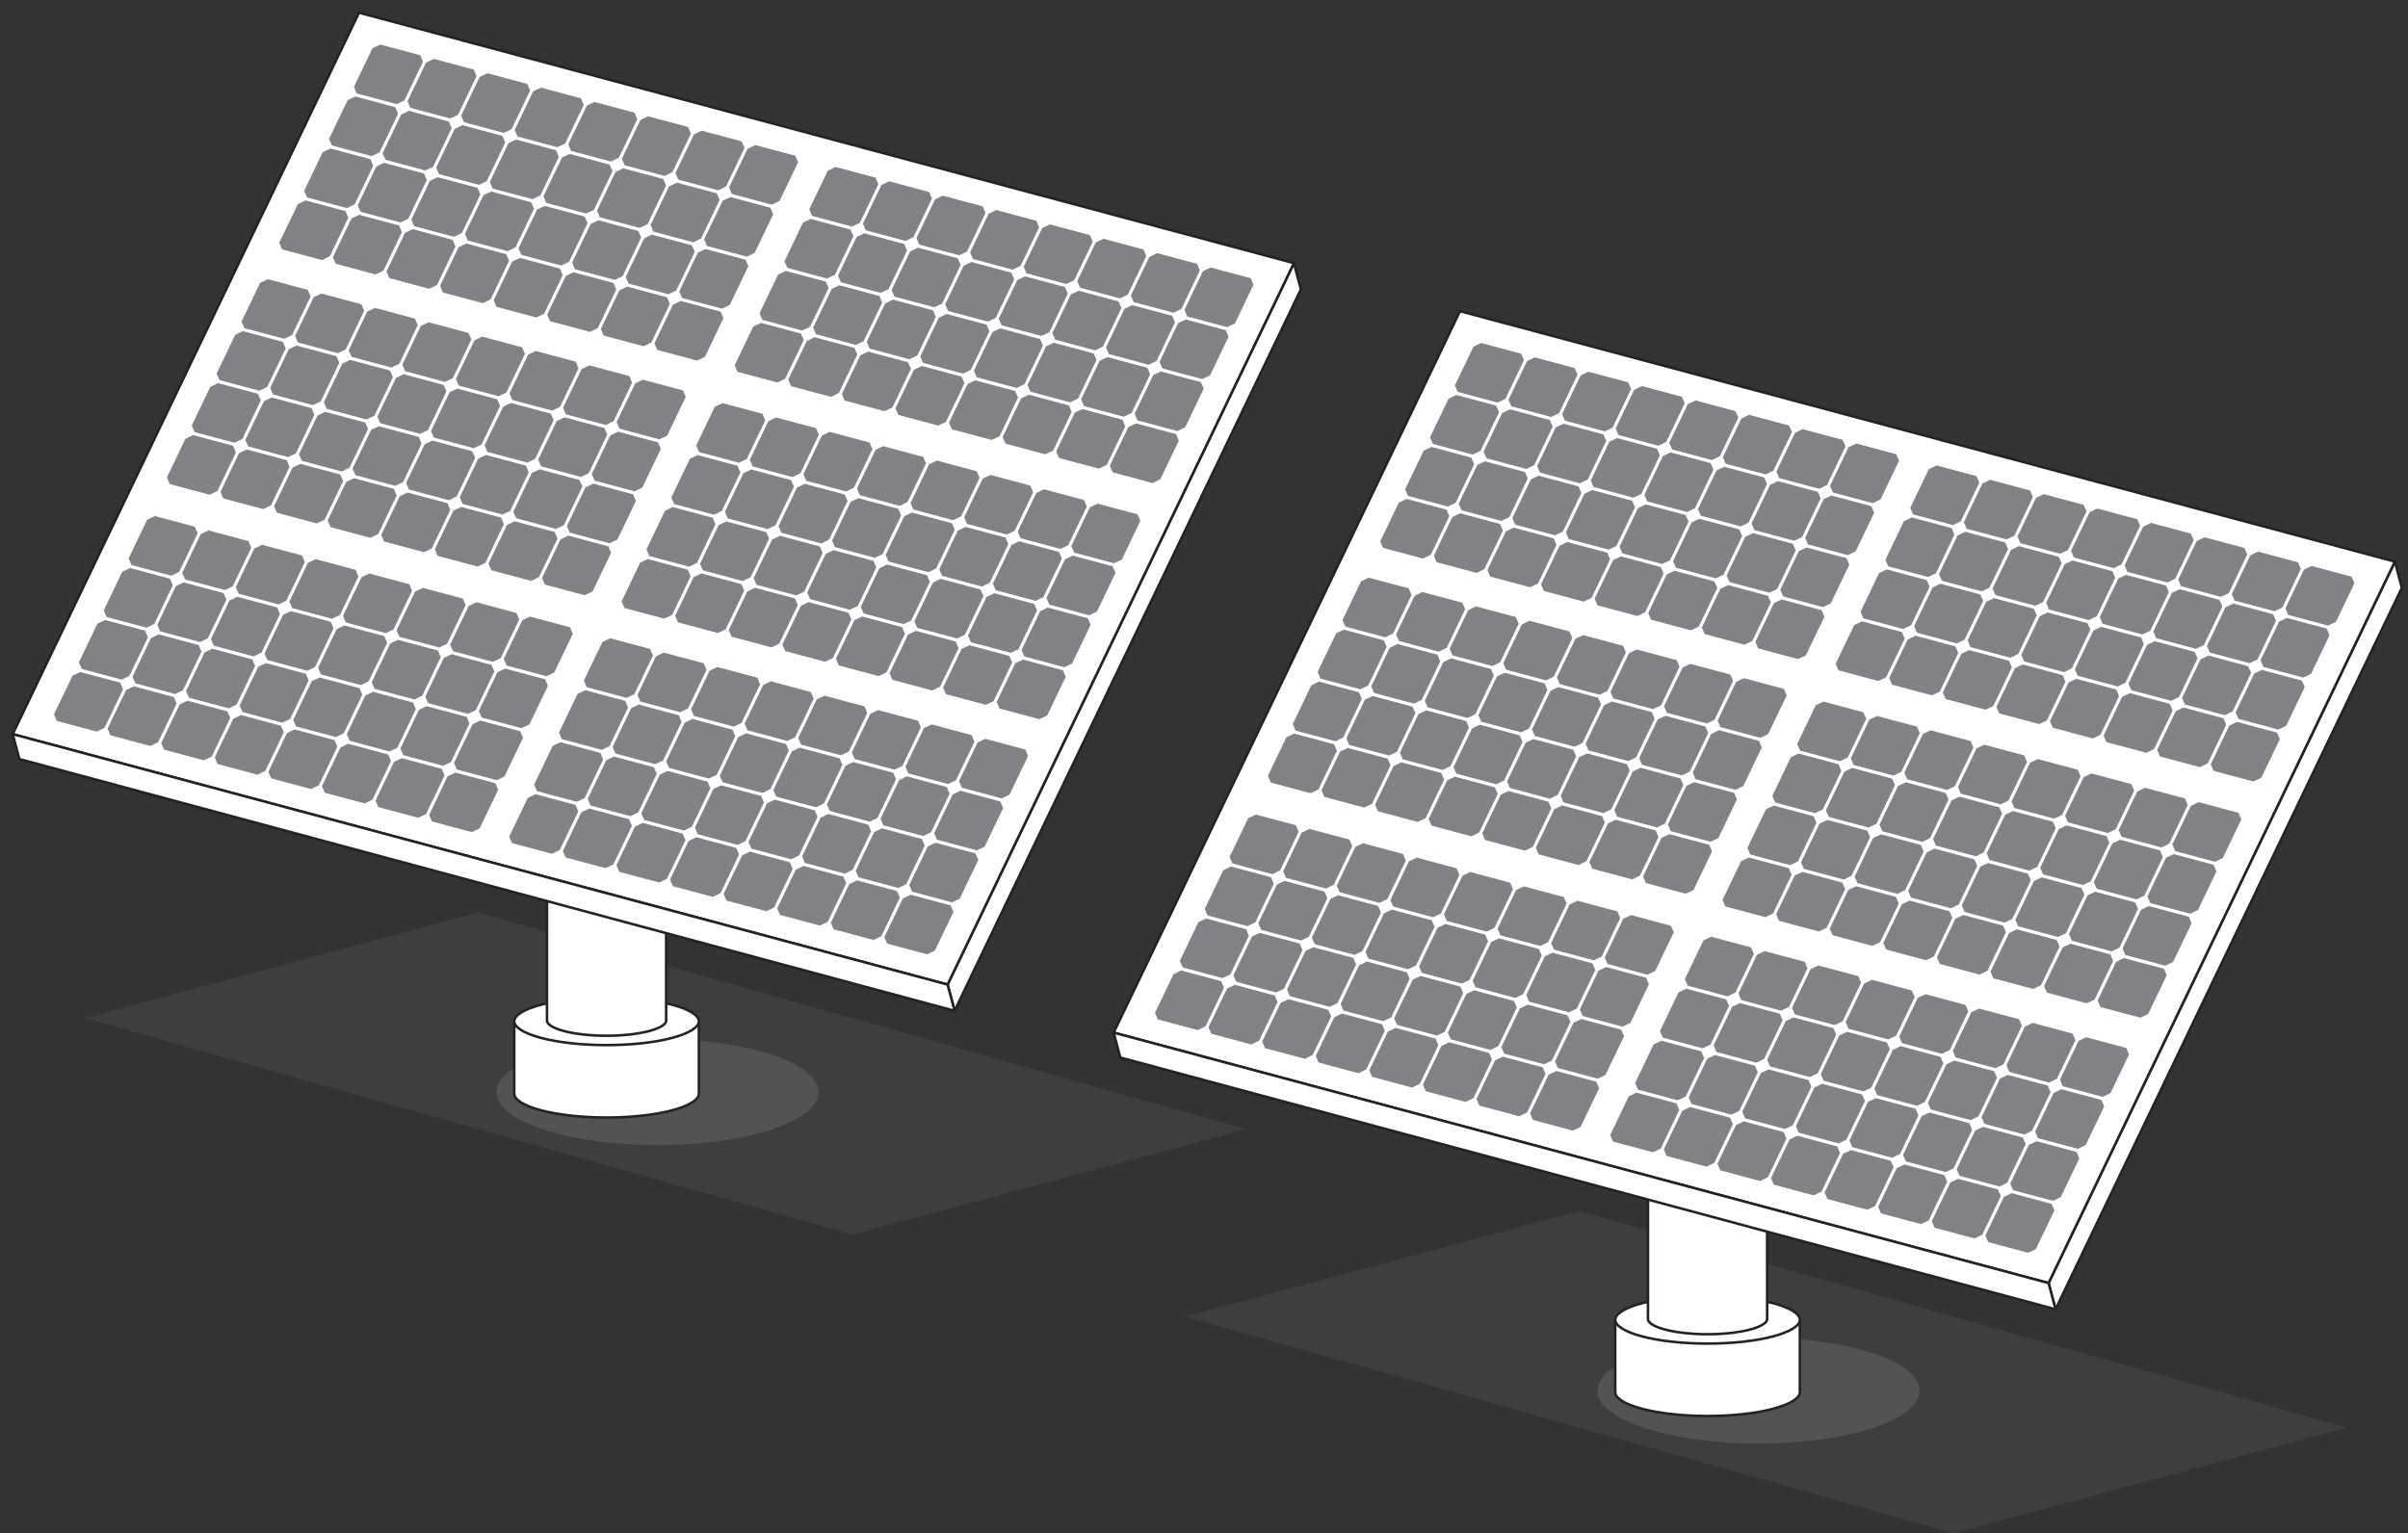 <svg xmlns="http://www.w3.org/2000/svg" width="190" height="121" viewBox="0 0 190 121" fill="none"><rect x="0" y="0" width="190" height="121" fill="#333333" stroke="none"/><g style="mix-blend-mode:multiply" opacity="0.15"><path d="M6.686 80.351L67.257 97.442L98.302 89.123L37.729 72.032L6.686 80.351Z" fill="#808285"></path></g><g style="mix-blend-mode:multiply" opacity="0.3"><path d="M64.599 86.193C64.599 88.505 58.906 90.378 51.885 90.378C44.865 90.378 39.172 88.503 39.172 86.193C39.172 83.883 44.863 82.008 51.885 82.008C58.908 82.008 64.599 83.883 64.599 86.193Z" fill="#808285"></path></g><path d="M40.576 80.707H55.144V86.321C55.144 86.523 55 86.751 54.649 86.983C54.301 87.213 53.772 87.432 53.056 87.624L53.056 87.624C51.625 88.007 49.745 88.2 47.86 88.2C45.976 88.2 44.095 88.007 42.665 87.624C41.949 87.431 41.42 87.212 41.072 86.982C40.721 86.75 40.576 86.523 40.576 86.321V80.707Z" fill="white" stroke="#242222" stroke-width="0.2" stroke-linejoin="round"></path><path d="M55.144 80.607C55.144 80.826 54.977 81.06 54.61 81.292C54.249 81.521 53.719 81.731 53.055 81.909C51.73 82.264 49.892 82.485 47.859 82.485C45.826 82.485 43.989 82.264 42.663 81.909C42 81.731 41.47 81.521 41.108 81.292C40.742 81.06 40.575 80.826 40.575 80.607C40.575 80.387 40.742 80.153 41.108 79.921C41.47 79.692 42 79.482 42.663 79.305C43.989 78.95 45.826 78.729 47.859 78.729C49.892 78.729 51.73 78.95 53.055 79.305C53.719 79.482 54.249 79.692 54.61 79.921C54.977 80.153 55.144 80.387 55.144 80.607Z" fill="white" stroke="#242222" stroke-width="0.2" stroke-linejoin="round"></path><path d="M43.159 80.56V65.783H52.562V80.56C52.562 80.674 52.481 80.812 52.256 80.961C52.034 81.107 51.694 81.249 51.23 81.373C50.304 81.621 49.084 81.746 47.86 81.746C46.637 81.746 45.417 81.621 44.491 81.373C44.027 81.249 43.687 81.107 43.465 80.961C43.24 80.812 43.159 80.674 43.159 80.56Z" fill="white" stroke="#242222" stroke-width="0.2" stroke-linejoin="round"></path><path d="M52.562 65.683C52.562 65.806 52.467 65.95 52.231 66.099C52.001 66.245 51.66 66.381 51.23 66.496C50.372 66.726 49.18 66.869 47.86 66.869C46.541 66.869 45.349 66.726 44.491 66.496C44.061 66.381 43.72 66.245 43.489 66.099C43.254 65.95 43.159 65.806 43.159 65.683C43.159 65.559 43.254 65.416 43.489 65.266C43.72 65.12 44.061 64.985 44.491 64.87C45.349 64.64 46.541 64.496 47.86 64.496C49.18 64.496 50.372 64.64 51.23 64.87C51.66 64.985 52.001 65.12 52.231 65.266C52.467 65.416 52.562 65.559 52.562 65.683Z" fill="white" stroke="#242222" stroke-width="0.2" stroke-linejoin="round"></path><path d="M75.321 79.779L102.646 22.837L102.091 20.766L74.768 77.708L75.321 79.779Z" fill="white" stroke="#242222" stroke-width="0.2" stroke-linejoin="round"></path><path d="M28.325 1L102.091 20.766L74.768 77.708L1 57.942L28.325 1Z" fill="white" stroke="#242222" stroke-width="0.2" stroke-linejoin="round"></path><path d="M33.373 4.874L31.911 7.924L31.297 8.218L28.149 7.376L27.925 6.857L29.388 3.807L30.001 3.513L33.149 4.356L33.373 4.874ZM37.377 5.489L34.229 4.646L33.616 4.941L32.153 7.991L32.378 8.509L35.526 9.352L36.139 9.058L37.602 6.008L37.377 5.489ZM41.606 6.623L38.458 5.78L37.844 6.074L36.382 9.124L36.606 9.643L39.754 10.486L40.367 10.191L41.83 7.141L41.606 6.623ZM45.834 7.756L42.686 6.914L42.073 7.208L40.61 10.258L40.834 10.776L43.983 11.619L44.596 11.325L46.059 8.275L45.834 7.756ZM50.063 8.89L46.914 8.047L46.301 8.341L44.839 11.391L45.063 11.91L48.211 12.753L48.824 12.458L50.287 9.408L50.063 8.89ZM54.291 10.023L51.143 9.181L50.53 9.475L49.067 12.525L49.291 13.043L52.439 13.886L53.053 13.592L54.515 10.542L54.291 10.023ZM58.519 11.157L55.371 10.314L54.758 10.608L53.295 13.659L53.52 14.177L56.668 15.02L57.281 14.726L58.744 11.676L58.519 11.157ZM62.748 12.29L59.6 11.448L58.986 11.742L57.524 14.792L57.748 15.311L60.896 16.153L61.51 15.859L62.972 12.809L62.748 12.29ZM31.186 8.458L28.038 7.615L27.425 7.909L25.962 10.959L26.186 11.478L29.334 12.32L29.948 12.026L31.41 8.976L31.186 8.458ZM35.414 9.591L32.266 8.749L31.653 9.043L30.19 12.093L30.415 12.611L33.563 13.454L34.176 13.16L35.639 10.11L35.414 9.591ZM39.643 10.725L36.495 9.882L35.881 10.176L34.419 13.226L34.643 13.745L37.791 14.588L38.404 14.293L39.867 11.243L39.643 10.725ZM43.871 11.858L40.723 11.016L40.11 11.31L38.647 14.36L38.872 14.879L42.02 15.721L42.633 15.427L44.096 12.377L43.871 11.858ZM48.1 12.992L44.952 12.149L44.338 12.444L42.876 15.493L43.1 16.012L46.248 16.855L46.861 16.561L48.324 13.511L48.1 12.992ZM52.328 14.126L49.18 13.283L48.567 13.577L47.104 16.627L47.328 17.146L50.476 17.988L51.09 17.694L52.552 14.644L52.328 14.126ZM56.556 15.259L53.408 14.416L52.795 14.711L51.332 17.761L51.557 18.279L54.705 19.122L55.318 18.828L56.781 15.778L56.556 15.259ZM60.785 16.393L57.637 15.55L57.023 15.844L55.561 18.894L55.785 19.413L58.933 20.255L59.547 19.961L61.009 16.911L60.785 16.393ZM29.223 12.56L26.075 11.717L25.462 12.011L23.999 15.061L24.223 15.58L27.371 16.423L27.985 16.128L29.447 13.078L29.223 12.56ZM33.451 13.693L30.303 12.851L29.69 13.145L28.227 16.195L28.452 16.713L31.6 17.556L32.213 17.262L33.676 14.212L33.451 13.693ZM37.68 14.827L34.532 13.984L33.919 14.278L32.456 17.328L32.68 17.847L35.828 18.69L36.442 18.395L37.904 15.345L37.68 14.827ZM41.908 15.96L38.76 15.118L38.147 15.412L36.684 18.462L36.909 18.98L40.057 19.823L40.67 19.529L42.133 16.479L41.908 15.96ZM46.137 17.094L42.989 16.251L42.375 16.546L40.913 19.596L41.137 20.114L44.285 20.957L44.898 20.663L46.361 17.613L46.137 17.094ZM50.365 18.228L47.217 17.385L46.604 17.679L45.141 20.729L45.365 21.248L48.514 22.09L49.127 21.796L50.59 18.746L50.365 18.228ZM54.593 19.361L51.446 18.518L50.832 18.813L49.37 21.863L49.594 22.381L52.742 23.224L53.355 22.93L54.818 19.88L54.593 19.361ZM58.822 20.495L55.674 19.652L55.061 19.946L53.598 22.996L53.822 23.515L56.97 24.358L57.584 24.063L59.046 21.013L58.822 20.495ZM27.26 16.662L24.112 15.819L23.499 16.113L22.036 19.163L22.26 19.682L25.409 20.525L26.022 20.23L27.485 17.18L27.26 16.662ZM31.488 17.796L28.34 16.953L27.727 17.247L26.265 20.297L26.489 20.816L29.637 21.658L30.25 21.364L31.713 18.314L31.488 17.796ZM35.717 18.929L32.569 18.086L31.956 18.381L30.493 21.43L30.717 21.949L33.865 22.792L34.479 22.498L35.941 19.448L35.717 18.929ZM39.945 20.063L36.797 19.22L36.184 19.514L34.721 22.564L34.946 23.083L38.094 23.925L38.707 23.631L40.17 20.581L39.945 20.063ZM44.174 21.196L41.026 20.353L40.412 20.648L38.95 23.698L39.174 24.216L42.322 25.059L42.935 24.765L44.398 21.715L44.174 21.196ZM48.402 22.33L45.254 21.487L44.641 21.781L43.178 24.831L43.403 25.35L46.55 26.192L47.164 25.898L48.627 22.848L48.402 22.33ZM52.63 23.463L49.483 22.621L48.869 22.915L47.407 25.965L47.631 26.483L50.779 27.326L51.392 27.032L52.855 23.982L52.63 23.463ZM56.859 24.597L53.711 23.754L53.098 24.048L51.635 27.098L51.859 27.617L55.007 28.46L55.621 28.165L57.083 25.115L56.859 24.597ZM24.282 22.877L21.134 22.034L20.52 22.328L19.058 25.378L19.282 25.897L22.43 26.739L23.043 26.445L24.506 23.395L24.282 22.877ZM28.51 24.01L25.362 23.167L24.749 23.462L23.286 26.512L23.51 27.03L26.658 27.873L27.272 27.579L28.734 24.529L28.51 24.01ZM32.738 25.144L29.59 24.301L28.977 24.595L27.514 27.645L27.739 28.164L30.887 29.006L31.5 28.712L32.963 25.662L32.738 25.144ZM36.967 26.277L33.819 25.434L33.205 25.729L31.743 28.779L31.967 29.297L35.115 30.14L35.728 29.846L37.191 26.796L36.967 26.277ZM41.195 27.411L38.047 26.568L37.434 26.862L35.971 29.912L36.196 30.431L39.344 31.273L39.957 30.979L41.42 27.929L41.195 27.411ZM45.424 28.544L42.276 27.702L41.662 27.996L40.2 31.046L40.424 31.564L43.572 32.407L44.185 32.113L45.648 29.063L45.424 28.544ZM49.652 29.678L46.504 28.835L45.891 29.129L44.428 32.179L44.652 32.698L47.8 33.541L48.414 33.246L49.876 30.197L49.652 29.678ZM53.88 30.811L50.732 29.969L50.119 30.263L48.656 33.313L48.881 33.831L52.029 34.674L52.642 34.38L54.105 31.33L53.88 30.811ZM22.319 26.979L19.171 26.136L18.557 26.43L17.095 29.48L17.319 29.999L20.467 30.841L21.08 30.547L22.543 27.497L22.319 26.979ZM26.547 28.112L23.399 27.27L22.786 27.564L21.323 30.614L21.547 31.132L24.695 31.975L25.309 31.681L26.771 28.631L26.547 28.112ZM30.775 29.246L27.627 28.403L27.014 28.697L25.551 31.747L25.776 32.266L28.924 33.108L29.537 32.814L31 29.764L30.775 29.246ZM35.004 30.379L31.856 29.537L31.242 29.831L29.78 32.881L30.004 33.399L33.152 34.242L33.766 33.948L35.228 30.898L35.004 30.379ZM39.232 31.513L36.084 30.67L35.471 30.964L34.008 34.014L34.233 34.533L37.381 35.376L37.994 35.081L39.457 32.032L39.232 31.513ZM43.461 32.646L40.313 31.804L39.699 32.098L38.237 35.148L38.461 35.666L41.609 36.509L42.222 36.215L43.685 33.165L43.461 32.646ZM47.689 33.78L44.541 32.937L43.928 33.231L42.465 36.282L42.69 36.8L45.837 37.643L46.451 37.349L47.913 34.299L47.689 33.78ZM51.917 34.913L48.77 34.071L48.156 34.365L46.694 37.415L46.918 37.934L50.066 38.776L50.679 38.482L52.142 35.432L51.917 34.913ZM20.356 31.081L17.208 30.238L16.594 30.532L15.132 33.582L15.356 34.101L18.504 34.944L19.117 34.649L20.58 31.599L20.356 31.081ZM24.584 32.214L21.436 31.372L20.823 31.666L19.36 34.716L19.584 35.234L22.733 36.077L23.346 35.783L24.808 32.733L24.584 32.214ZM28.812 33.348L25.664 32.505L25.051 32.799L23.588 35.849L23.813 36.368L26.961 37.211L27.574 36.916L29.037 33.866L28.812 33.348ZM33.041 34.481L29.893 33.639L29.279 33.933L27.817 36.983L28.041 37.502L31.189 38.344L31.803 38.05L33.265 35L33.041 34.481ZM37.269 35.615L34.121 34.772L33.508 35.066L32.045 38.116L32.27 38.635L35.418 39.478L36.031 39.184L37.494 36.134L37.269 35.615ZM41.498 36.748L38.35 35.906L37.736 36.2L36.274 39.25L36.498 39.769L39.646 40.611L40.259 40.317L41.722 37.267L41.498 36.748ZM45.726 37.882L42.578 37.039L41.965 37.334L40.502 40.384L40.727 40.902L43.874 41.745L44.488 41.451L45.95 38.401L45.726 37.882ZM49.955 39.016L46.806 38.173L46.193 38.467L44.73 41.517L44.955 42.036L48.103 42.878L48.716 42.584L50.179 39.534L49.955 39.016ZM18.393 35.183L15.245 34.34L14.631 34.634L13.169 37.684L13.393 38.203L16.541 39.046L17.154 38.751L18.617 35.701L18.393 35.183ZM22.621 36.316L19.473 35.474L18.86 35.768L17.397 38.818L17.622 39.336L20.77 40.179L21.383 39.885L22.846 36.835L22.621 36.316ZM26.849 37.45L23.701 36.607L23.088 36.901L21.625 39.951L21.85 40.47L24.998 41.313L25.611 41.019L27.074 37.968L26.849 37.45ZM31.078 38.584L27.93 37.741L27.317 38.035L25.854 41.085L26.078 41.603L29.226 42.446L29.84 42.152L31.302 39.102L31.078 38.584ZM35.306 39.717L32.158 38.874L31.545 39.169L30.082 42.218L30.307 42.737L33.455 43.58L34.068 43.286L35.531 40.236L35.306 39.717ZM39.535 40.851L36.387 40.008L35.773 40.302L34.311 43.352L34.535 43.871L37.683 44.713L38.297 44.419L39.759 41.369L39.535 40.851ZM43.763 41.984L40.615 41.142L40.002 41.436L38.539 44.486L38.764 45.004L41.912 45.847L42.525 45.553L43.988 42.503L43.763 41.984ZM47.992 43.118L44.844 42.275L44.23 42.569L42.768 45.619L42.992 46.138L46.14 46.98L46.753 46.686L48.216 43.636L47.992 43.118ZM69.081 14.019L65.932 13.177L65.319 13.471L63.856 16.521L64.081 17.039L67.229 17.882L67.842 17.588L69.305 14.538L69.081 14.019ZM73.309 15.153L70.161 14.31L69.547 14.604L68.085 17.654L68.309 18.173L71.457 19.015L72.071 18.721L73.533 15.671L73.309 15.153ZM77.537 16.286L74.389 15.444L73.776 15.738L72.313 18.788L72.538 19.306L75.686 20.149L76.299 19.855L77.762 16.805L77.537 16.286ZM81.766 17.42L78.618 16.577L78.004 16.871L76.542 19.921L76.766 20.44L79.914 21.283L80.527 20.988L81.99 17.938L81.766 17.42ZM85.994 18.553L82.846 17.711L82.233 18.005L80.77 21.055L80.995 21.573L84.142 22.416L84.756 22.122L86.219 19.072L85.994 18.553ZM90.222 19.687L87.075 18.844L86.461 19.139L84.999 22.188L85.223 22.707L88.371 23.55L88.984 23.256L90.447 20.206L90.222 19.687ZM94.451 20.82L91.303 19.978L90.69 20.272L89.227 23.322L89.451 23.841L92.599 24.683L93.213 24.389L94.675 21.339L94.451 20.82ZM98.679 21.954L95.531 21.111L94.918 21.406L93.455 24.456L93.68 24.974L96.828 25.817L97.441 25.523L98.904 22.473L98.679 21.954ZM67.118 18.121L63.969 17.279L63.356 17.573L61.894 20.623L62.118 21.141L65.266 21.984L65.879 21.69L67.342 18.64L67.118 18.121ZM71.346 19.255L68.198 18.412L67.585 18.706L66.122 21.756L66.346 22.275L69.494 23.117L70.108 22.823L71.57 19.773L71.346 19.255ZM75.574 20.388L72.426 19.546L71.813 19.84L70.35 22.89L70.575 23.408L73.723 24.251L74.336 23.957L75.799 20.907L75.574 20.388ZM79.803 21.522L76.655 20.679L76.041 20.973L74.579 24.023L74.803 24.542L77.951 25.385L78.564 25.09L80.027 22.041L79.803 21.522ZM84.031 22.655L80.883 21.813L80.27 22.107L78.807 25.157L79.031 25.675L82.18 26.518L82.793 26.224L84.255 23.174L84.031 22.655ZM88.26 23.789L85.112 22.946L84.498 23.241L83.036 26.291L83.26 26.809L86.408 27.652L87.021 27.358L88.484 24.308L88.26 23.789ZM92.488 24.923L89.34 24.08L88.727 24.374L87.264 27.424L87.488 27.943L90.636 28.785L91.25 28.491L92.712 25.441L92.488 24.923ZM96.716 26.056L93.568 25.213L92.955 25.508L91.492 28.558L91.717 29.076L94.865 29.919L95.478 29.625L96.941 26.575L96.716 26.056ZM65.155 22.223L62.007 21.381L61.393 21.675L59.931 24.725L60.155 25.243L63.303 26.086L63.916 25.792L65.379 22.742L65.155 22.223ZM69.383 23.357L66.235 22.514L65.622 22.808L64.159 25.858L64.383 26.377L67.531 27.22L68.145 26.925L69.607 23.875L69.383 23.357ZM73.611 24.49L70.463 23.648L69.85 23.942L68.387 26.992L68.612 27.511L71.76 28.353L72.373 28.059L73.836 25.009L73.611 24.49ZM77.84 25.624L74.692 24.781L74.078 25.076L72.616 28.125L72.84 28.644L75.988 29.487L76.602 29.193L78.064 26.143L77.84 25.624ZM82.068 26.758L78.92 25.915L78.307 26.209L76.844 29.259L77.069 29.778L80.217 30.62L80.83 30.326L82.293 27.276L82.068 26.758ZM86.297 27.891L83.149 27.048L82.535 27.343L81.073 30.393L81.297 30.911L84.445 31.754L85.058 31.46L86.521 28.41L86.297 27.891ZM90.525 29.025L87.377 28.182L86.764 28.476L85.301 31.526L85.525 32.045L88.673 32.887L89.287 32.593L90.749 29.543L90.525 29.025ZM94.753 30.158L91.605 29.316L90.992 29.61L89.529 32.66L89.754 33.178L92.902 34.021L93.515 33.727L94.978 30.677L94.753 30.158ZM63.192 26.325L60.044 25.483L59.43 25.777L57.968 28.827L58.192 29.346L61.34 30.188L61.953 29.894L63.416 26.844L63.192 26.325ZM67.42 27.459L64.272 26.616L63.659 26.91L62.196 29.96L62.42 30.479L65.568 31.322L66.182 31.027L67.644 27.978L67.42 27.459ZM71.648 28.593L68.5 27.75L67.887 28.044L66.424 31.094L66.649 31.613L69.797 32.455L70.41 32.161L71.873 29.111L71.648 28.593ZM75.877 29.726L72.729 28.883L72.115 29.178L70.653 32.228L70.877 32.746L74.025 33.589L74.639 33.295L76.101 30.245L75.877 29.726ZM80.105 30.86L76.957 30.017L76.344 30.311L74.881 33.361L75.106 33.88L78.254 34.722L78.867 34.428L80.33 31.378L80.105 30.86ZM84.334 31.993L81.186 31.151L80.572 31.445L79.11 34.495L79.334 35.013L82.482 35.856L83.095 35.562L84.558 32.512L84.334 31.993ZM88.562 33.127L85.414 32.284L84.801 32.578L83.338 35.628L83.562 36.147L86.71 36.989L87.324 36.695L88.787 33.645L88.562 33.127ZM92.79 34.26L89.642 33.418L89.029 33.712L87.567 36.762L87.791 37.28L90.939 38.123L91.552 37.829L93.015 34.779L92.79 34.26ZM60.157 32.658L57.008 31.815L56.395 32.11L54.933 35.16L55.157 35.678L58.305 36.521L58.918 36.227L60.381 33.177L60.157 32.658ZM64.385 33.792L61.237 32.949L60.624 33.243L59.161 36.293L59.385 36.812L62.533 37.654L63.147 37.36L64.609 34.31L64.385 33.792ZM68.613 34.925L65.465 34.083L64.852 34.377L63.389 37.427L63.614 37.945L66.762 38.788L67.375 38.494L68.838 35.444L68.613 34.925ZM72.842 36.059L69.694 35.216L69.081 35.51L67.618 38.56L67.842 39.079L70.99 39.922L71.603 39.627L73.066 36.577L72.842 36.059ZM77.07 37.192L73.922 36.35L73.309 36.644L71.846 39.694L72.071 40.212L75.219 41.055L75.832 40.761L77.295 37.711L77.07 37.192ZM81.299 38.326L78.151 37.483L77.537 37.777L76.075 40.827L76.299 41.346L79.447 42.189L80.06 41.894L81.523 38.844L81.299 38.326ZM85.527 39.459L82.379 38.617L81.766 38.911L80.303 41.961L80.527 42.48L83.675 43.322L84.289 43.028L85.751 39.978L85.527 39.459ZM89.755 40.593L86.607 39.75L85.994 40.044L84.531 43.094L84.756 43.613L87.904 44.456L88.517 44.161L89.98 41.112L89.755 40.593ZM58.194 36.76L55.046 35.917L54.432 36.212L52.97 39.262L53.194 39.78L56.342 40.623L56.955 40.329L58.418 37.279L58.194 36.76ZM62.422 37.894L59.274 37.051L58.661 37.345L57.198 40.395L57.422 40.914L60.57 41.757L61.184 41.462L62.646 38.412L62.422 37.894ZM66.65 39.027L63.502 38.185L62.889 38.479L61.426 41.529L61.651 42.047L64.799 42.89L65.412 42.596L66.875 39.546L66.65 39.027ZM70.879 40.161L67.731 39.318L67.118 39.612L65.655 42.662L65.879 43.181L69.027 44.024L69.641 43.729L71.103 40.679L70.879 40.161ZM75.107 41.294L71.959 40.452L71.346 40.746L69.883 43.796L70.108 44.315L73.256 45.157L73.869 44.863L75.332 41.813L75.107 41.294ZM79.336 42.428L76.188 41.585L75.574 41.88L74.112 44.929L74.336 45.448L77.484 46.291L78.097 45.996L79.56 42.947L79.336 42.428ZM83.564 43.562L80.416 42.719L79.803 43.013L78.34 46.063L78.564 46.582L81.713 47.424L82.326 47.13L83.788 44.08L83.564 43.562ZM87.793 44.695L84.644 43.852L84.031 44.147L82.569 47.197L82.793 47.715L85.941 48.558L86.554 48.264L88.017 45.214L87.793 44.695ZM56.231 40.862L53.083 40.02L52.469 40.314L51.007 43.364L51.231 43.882L54.379 44.725L54.992 44.431L56.455 41.381L56.231 40.862ZM60.459 41.996L57.311 41.153L56.698 41.447L55.235 44.497L55.459 45.016L58.608 45.859L59.221 45.564L60.684 42.514L60.459 41.996ZM64.688 43.129L61.539 42.287L60.926 42.581L59.464 45.631L59.688 46.149L62.836 46.992L63.449 46.698L64.912 43.648L64.688 43.129ZM68.916 44.263L65.768 43.42L65.155 43.714L63.692 46.764L63.916 47.283L67.064 48.126L67.678 47.831L69.14 44.782L68.916 44.263ZM73.144 45.397L69.996 44.554L69.383 44.848L67.92 47.898L68.145 48.416L71.293 49.259L71.906 48.965L73.369 45.915L73.144 45.397ZM77.373 46.53L74.225 45.687L73.611 45.982L72.149 49.032L72.373 49.55L75.521 50.393L76.135 50.099L77.597 47.049L77.373 46.53ZM81.601 47.664L78.453 46.821L77.84 47.115L76.377 50.165L76.602 50.684L79.75 51.526L80.363 51.232L81.826 48.182L81.601 47.664ZM85.83 48.797L82.681 47.955L82.068 48.249L80.606 51.299L80.83 51.817L83.978 52.66L84.591 52.366L86.054 49.316L85.83 48.797ZM54.268 44.964L51.12 44.122L50.506 44.416L49.044 47.466L49.268 47.984L52.416 48.827L53.029 48.533L54.492 45.483L54.268 44.964ZM58.496 46.098L55.348 45.255L54.735 45.549L53.272 48.599L53.496 49.118L56.645 49.961L57.258 49.666L58.721 46.617L58.496 46.098ZM62.724 47.231L59.577 46.389L58.963 46.683L57.501 49.733L57.725 50.252L60.873 51.094L61.486 50.8L62.949 47.75L62.724 47.231ZM66.953 48.365L63.805 47.522L63.192 47.816L61.729 50.867L61.953 51.385L65.101 52.228L65.715 51.934L67.177 48.884L66.953 48.365ZM71.181 49.499L68.033 48.656L67.42 48.95L65.957 52L66.182 52.519L69.33 53.361L69.943 53.067L71.406 50.017L71.181 49.499ZM75.41 50.632L72.262 49.789L71.648 50.084L70.186 53.134L70.41 53.652L73.558 54.495L74.171 54.201L75.634 51.151L75.41 50.632ZM79.638 51.766L76.49 50.923L75.877 51.217L74.414 54.267L74.639 54.786L77.787 55.628L78.4 55.334L79.863 52.284L79.638 51.766ZM83.867 52.899L80.719 52.057L80.105 52.351L78.643 55.401L78.867 55.919L82.015 56.762L82.628 56.468L84.091 53.418L83.867 52.899ZM15.373 41.572L12.225 40.729L11.611 41.023L10.149 44.074L10.373 44.592L13.521 45.435L14.134 45.141L15.597 42.091L15.373 41.572ZM19.601 42.706L16.453 41.863L15.84 42.157L14.377 45.207L14.601 45.726L17.75 46.568L18.363 46.274L19.825 43.224L19.601 42.706ZM23.829 43.839L20.681 42.996L20.068 43.291L18.605 46.341L18.83 46.859L21.978 47.702L22.591 47.408L24.054 44.358L23.829 43.839ZM28.058 44.973L24.91 44.13L24.297 44.424L22.834 47.474L23.058 47.993L26.206 48.835L26.82 48.541L28.282 45.491L28.058 44.973ZM32.286 46.106L29.138 45.264L28.525 45.558L27.062 48.608L27.287 49.126L30.435 49.969L31.048 49.675L32.511 46.625L32.286 46.106ZM36.515 47.24L33.367 46.397L32.753 46.691L31.291 49.741L31.515 50.26L34.663 51.102L35.276 50.808L36.739 47.758L36.515 47.24ZM40.743 48.373L37.595 47.531L36.982 47.825L35.519 50.875L35.743 51.393L38.892 52.236L39.505 51.942L40.968 48.892L40.743 48.373ZM44.971 49.507L41.824 48.664L41.21 48.958L39.748 52.008L39.972 52.527L43.12 53.37L43.733 53.075L45.196 50.026L44.971 49.507ZM13.41 45.674L10.262 44.831L9.648 45.126L8.186 48.175L8.41 48.694L11.558 49.537L12.171 49.243L13.634 46.193L13.41 45.674ZM17.638 46.808L14.49 45.965L13.877 46.259L12.414 49.309L12.639 49.828L15.787 50.67L16.4 50.376L17.863 47.326L17.638 46.808ZM21.866 47.941L18.718 47.099L18.105 47.393L16.642 50.443L16.867 50.961L20.015 51.804L20.628 51.51L22.091 48.46L21.866 47.941ZM26.095 49.075L22.947 48.232L22.334 48.526L20.871 51.576L21.095 52.095L24.243 52.938L24.857 52.643L26.319 49.593L26.095 49.075ZM30.323 50.208L27.175 49.366L26.562 49.66L25.099 52.71L25.324 53.228L28.472 54.071L29.085 53.777L30.548 50.727L30.323 50.208ZM34.552 51.342L31.404 50.499L30.79 50.793L29.328 53.843L29.552 54.362L32.7 55.205L33.313 54.91L34.776 51.861L34.552 51.342ZM38.78 52.475L35.632 51.633L35.019 51.927L33.556 54.977L33.781 55.495L36.929 56.338L37.542 56.044L39.005 52.994L38.78 52.475ZM43.009 53.609L39.861 52.766L39.247 53.06L37.785 56.111L38.009 56.629L41.157 57.472L41.77 57.178L43.233 54.128L43.009 53.609ZM11.447 49.776L8.299 48.934L7.685 49.228L6.223 52.278L6.447 52.796L9.595 53.639L10.209 53.345L11.671 50.295L11.447 49.776ZM15.675 50.91L12.527 50.067L11.914 50.361L10.451 53.411L10.675 53.93L13.824 54.773L14.437 54.478L15.899 51.428L15.675 50.91ZM19.904 52.043L16.756 51.201L16.142 51.495L14.68 54.545L14.904 55.063L18.052 55.906L18.665 55.612L20.128 52.562L19.904 52.043ZM24.132 53.177L20.984 52.334L20.371 52.628L18.908 55.678L19.132 56.197L22.28 57.04L22.894 56.745L24.356 53.695L24.132 53.177ZM28.36 54.31L25.212 53.468L24.599 53.762L23.136 56.812L23.361 57.331L26.509 58.173L27.122 57.879L28.585 54.829L28.36 54.31ZM32.589 55.444L29.441 54.601L28.827 54.895L27.365 57.945L27.589 58.464L30.737 59.307L31.351 59.013L32.813 55.962L32.589 55.444ZM36.817 56.578L33.669 55.735L33.056 56.029L31.593 59.079L31.818 59.598L34.966 60.44L35.579 60.146L37.042 57.096L36.817 56.578ZM41.046 57.711L37.898 56.868L37.284 57.163L35.822 60.213L36.046 60.731L39.194 61.574L39.807 61.28L41.27 58.23L41.046 57.711ZM9.484 53.878L6.336 53.036L5.722 53.33L4.26 56.38L4.484 56.898L7.632 57.741L8.246 57.447L9.708 54.397L9.484 53.878ZM13.712 55.012L10.564 54.169L9.951 54.463L8.488 57.513L8.713 58.032L11.861 58.875L12.474 58.58L13.937 55.53L13.712 55.012ZM17.941 56.145L14.793 55.303L14.179 55.597L12.717 58.647L12.941 59.165L16.089 60.008L16.702 59.714L18.165 56.664L17.941 56.145ZM22.169 57.279L19.021 56.436L18.408 56.73L16.945 59.78L17.169 60.299L20.317 61.142L20.931 60.847L22.393 57.797L22.169 57.279ZM26.397 58.413L23.249 57.57L22.636 57.864L21.173 60.914L21.398 61.433L24.546 62.275L25.159 61.981L26.622 58.931L26.397 58.413ZM30.626 59.546L27.478 58.703L26.864 58.998L25.402 62.047L25.626 62.566L28.774 63.409L29.388 63.115L30.85 60.065L30.626 59.546ZM34.854 60.68L31.706 59.837L31.093 60.131L29.63 63.181L29.855 63.7L33.003 64.542L33.616 64.248L35.079 61.198L34.854 60.68ZM39.083 61.813L35.935 60.971L35.321 61.265L33.859 64.315L34.083 64.833L37.231 65.676L37.844 65.382L39.307 62.332L39.083 61.813ZM51.294 51.216L48.146 50.373L47.533 50.667L46.07 53.717L46.295 54.236L49.443 55.078L50.056 54.784L51.519 51.734L51.294 51.216ZM55.523 52.349L52.375 51.506L51.761 51.801L50.299 54.851L50.523 55.369L53.671 56.212L54.284 55.918L55.747 52.868L55.523 52.349ZM59.751 53.483L56.603 52.64L55.99 52.934L54.527 55.984L54.751 56.503L57.899 57.345L58.513 57.051L59.975 54.001L59.751 53.483ZM63.979 54.616L60.831 53.773L60.218 54.068L58.755 57.118L58.98 57.636L62.128 58.479L62.741 58.185L64.204 55.135L63.979 54.616ZM68.208 55.75L65.06 54.907L64.447 55.201L62.984 58.251L63.208 58.77L66.356 59.612L66.97 59.318L68.432 56.268L68.208 55.75ZM72.436 56.883L69.288 56.041L68.675 56.335L67.212 59.385L67.437 59.903L70.585 60.746L71.198 60.452L72.661 57.402L72.436 56.883ZM76.665 58.017L73.517 57.174L72.903 57.468L71.441 60.518L71.665 61.037L74.813 61.88L75.426 61.586L76.889 58.535L76.665 58.017ZM80.893 59.151L77.745 58.308L77.132 58.602L75.669 61.652L75.894 62.17L79.041 63.013L79.655 62.719L81.118 59.669L80.893 59.151ZM49.331 55.318L46.183 54.475L45.57 54.769L44.107 57.819L44.332 58.338L47.48 59.18L48.093 58.886L49.556 55.836L49.331 55.318ZM53.56 56.451L50.412 55.608L49.798 55.903L48.336 58.953L48.56 59.471L51.708 60.314L52.321 60.02L53.784 56.97L53.56 56.451ZM57.788 57.585L54.64 56.742L54.027 57.036L52.564 60.086L52.788 60.605L55.937 61.447L56.55 61.153L58.013 58.103L57.788 57.585ZM62.017 58.718L58.868 57.876L58.255 58.17L56.792 61.22L57.017 61.738L60.165 62.581L60.778 62.287L62.241 59.237L62.017 58.718ZM66.245 59.852L63.097 59.009L62.483 59.303L61.021 62.353L61.245 62.872L64.393 63.715L65.007 63.42L66.469 60.37L66.245 59.852ZM70.473 60.986L67.325 60.143L66.712 60.437L65.249 63.487L65.474 64.005L68.622 64.848L69.235 64.554L70.698 61.504L70.473 60.986ZM74.702 62.119L71.554 61.276L70.94 61.571L69.478 64.621L69.702 65.139L72.85 65.982L73.463 65.688L74.926 62.638L74.702 62.119ZM78.93 63.253L75.782 62.41L75.169 62.704L73.706 65.754L73.93 66.273L77.079 67.115L77.692 66.821L79.154 63.771L78.93 63.253ZM47.368 59.42L44.22 58.577L43.607 58.871L42.144 61.921L42.369 62.44L45.517 63.282L46.13 62.988L47.593 59.938L47.368 59.42ZM51.597 60.553L48.449 59.711L47.835 60.005L46.373 63.055L46.597 63.573L49.745 64.416L50.358 64.122L51.821 61.072L51.597 60.553ZM55.825 61.687L52.677 60.844L52.064 61.138L50.601 64.188L50.825 64.707L53.974 65.55L54.587 65.255L56.05 62.205L55.825 61.687ZM60.053 62.82L56.906 61.978L56.292 62.272L54.83 65.322L55.054 65.841L58.202 66.683L58.815 66.389L60.278 63.339L60.053 62.82ZM64.282 63.954L61.134 63.111L60.521 63.406L59.058 66.456L59.282 66.974L62.43 67.817L63.044 67.522L64.506 64.473L64.282 63.954ZM68.51 65.088L65.362 64.245L64.749 64.539L63.286 67.589L63.511 68.108L66.659 68.95L67.272 68.656L68.735 65.606L68.51 65.088ZM72.739 66.221L69.591 65.378L68.977 65.673L67.515 68.723L67.739 69.241L70.887 70.084L71.501 69.79L72.963 66.74L72.739 66.221ZM76.967 67.355L73.819 66.512L73.206 66.806L71.743 69.856L71.968 70.375L75.116 71.217L75.729 70.923L77.192 67.873L76.967 67.355ZM45.405 63.522L42.257 62.679L41.644 62.973L40.181 66.023L40.406 66.542L43.554 67.385L44.167 67.09L45.63 64.04L45.405 63.522ZM49.634 64.655L46.486 63.813L45.872 64.107L44.41 67.157L44.634 67.675L47.782 68.518L48.395 68.224L49.858 65.174L49.634 64.655ZM53.862 65.789L50.714 64.946L50.101 65.24L48.638 68.29L48.862 68.809L52.011 69.652L52.624 69.358L54.087 66.308L53.862 65.789ZM58.091 66.922L54.943 66.08L54.329 66.374L52.867 69.424L53.091 69.943L56.239 70.785L56.852 70.491L58.315 67.441L58.091 66.922ZM62.319 68.056L59.171 67.213L58.558 67.508L57.095 70.558L57.319 71.076L60.467 71.919L61.081 71.625L62.543 68.575L62.319 68.056ZM66.547 69.19L63.399 68.347L62.786 68.641L61.323 71.691L61.548 72.21L64.696 73.052L65.309 72.758L66.772 69.708L66.547 69.19ZM70.776 70.323L67.628 69.481L67.014 69.775L65.552 72.825L65.776 73.343L68.924 74.186L69.537 73.892L71 70.842L70.776 70.323ZM75.004 71.457L71.856 70.614L71.243 70.908L69.78 73.958L70.005 74.477L73.153 75.32L73.766 75.025L75.229 71.975L75.004 71.457Z" fill="#808285"></path><path d="M1.527 59.908L75.321 79.779L74.768 77.708L1 57.942L1.527 59.908Z" fill="white" stroke="#242222" stroke-width="0.2" stroke-linejoin="round"></path><g style="mix-blend-mode:multiply" opacity="0.15"><path d="M93.557 103.909L154.129 121L185.174 112.681L124.6 95.59L93.557 103.909Z" fill="#808285"></path></g><g style="mix-blend-mode:multiply" opacity="0.3"><path d="M151.47 109.751C151.47 112.063 145.777 113.936 138.756 113.936C131.736 113.936 126.043 112.062 126.043 109.751C126.043 107.441 131.734 105.566 138.756 105.566C145.779 105.566 151.47 107.441 151.47 109.751Z" fill="#808285"></path></g><path d="M127.447 104.265H142.015V109.879C142.015 110.081 141.871 110.309 141.52 110.541C141.172 110.771 140.643 110.99 139.927 111.182L139.927 111.182C138.496 111.565 136.616 111.758 134.731 111.758C132.847 111.758 130.966 111.565 129.536 111.182C128.82 110.99 128.291 110.77 127.943 110.54C127.592 110.308 127.447 110.081 127.447 109.879V104.265Z" fill="white" stroke="#242222" stroke-width="0.2" stroke-linejoin="round"></path><path d="M142.017 104.165C142.017 104.384 141.85 104.618 141.483 104.85C141.122 105.079 140.592 105.289 139.928 105.467C138.603 105.822 136.766 106.043 134.732 106.043C132.699 106.043 130.862 105.822 129.536 105.467C128.873 105.289 128.343 105.079 127.981 104.85C127.615 104.618 127.448 104.384 127.448 104.165C127.448 103.946 127.615 103.711 127.981 103.479C128.343 103.25 128.873 103.041 129.536 102.863C130.862 102.508 132.699 102.287 134.732 102.287C136.766 102.287 138.603 102.508 139.928 102.863C140.592 103.041 141.122 103.25 141.483 103.479C141.85 103.711 142.017 103.946 142.017 104.165Z" fill="white" stroke="#242222" stroke-width="0.2" stroke-linejoin="round"></path><path d="M130.03 104.118V89.341H139.433V104.118C139.433 104.232 139.352 104.37 139.127 104.519C138.905 104.665 138.565 104.807 138.101 104.931C137.175 105.179 135.955 105.304 134.732 105.304C133.508 105.304 132.288 105.179 131.362 104.931C130.898 104.807 130.558 104.665 130.336 104.519C130.111 104.37 130.03 104.232 130.03 104.118Z" fill="white" stroke="#242222" stroke-width="0.2" stroke-linejoin="round"></path><path d="M139.433 89.241C139.433 89.364 139.338 89.508 139.103 89.657C138.872 89.803 138.531 89.939 138.101 90.054C137.243 90.284 136.051 90.427 134.732 90.427C133.412 90.427 132.22 90.284 131.362 90.054C130.932 89.939 130.591 89.803 130.361 89.657C130.125 89.508 130.03 89.364 130.03 89.241C130.03 89.117 130.125 88.974 130.361 88.824C130.591 88.678 130.932 88.543 131.362 88.427C132.22 88.198 133.412 88.054 134.732 88.054C136.051 88.054 137.243 88.198 138.101 88.427C138.531 88.543 138.872 88.678 139.103 88.824C139.338 88.974 139.433 89.117 139.433 89.241Z" fill="white" stroke="#242222" stroke-width="0.2" stroke-linejoin="round"></path><path d="M162.192 103.337L189.517 46.395L188.962 44.324L161.639 101.266L162.192 103.337Z" fill="white" stroke="#242222" stroke-width="0.2" stroke-linejoin="round"></path><path d="M115.196 24.558L188.962 44.324L161.639 101.266L87.871 81.501L115.196 24.558Z" fill="white" stroke="#242222" stroke-width="0.2" stroke-linejoin="round"></path><path d="M120.244 28.432L118.782 31.482L118.168 31.776L115.02 30.934L114.796 30.415L116.259 27.365L116.872 27.071L120.02 27.914L120.244 28.432ZM124.248 29.047L121.1 28.204L120.487 28.499L119.024 31.549L119.249 32.067L122.397 32.91L123.01 32.616L124.473 29.566L124.248 29.047ZM128.477 30.181L125.329 29.338L124.715 29.632L123.253 32.682L123.477 33.201L126.625 34.043L127.239 33.749L128.701 30.699L128.477 30.181ZM132.705 31.314L129.557 30.472L128.944 30.766L127.481 33.816L127.706 34.334L130.854 35.177L131.467 34.883L132.93 31.833L132.705 31.314ZM136.934 32.448L133.786 31.605L133.172 31.899L131.71 34.949L131.934 35.468L135.082 36.311L135.695 36.016L137.158 32.966L136.934 32.448ZM141.162 33.581L138.014 32.739L137.401 33.033L135.938 36.083L136.162 36.601L139.31 37.444L139.924 37.15L141.386 34.1L141.162 33.581ZM145.39 34.715L142.242 33.872L141.629 34.166L140.166 37.216L140.391 37.735L143.539 38.578L144.152 38.283L145.615 35.233L145.39 34.715ZM149.619 35.849L146.471 35.006L145.858 35.3L144.395 38.35L144.619 38.869L147.767 39.711L148.381 39.417L149.843 36.367L149.619 35.849ZM118.057 32.016L114.909 31.173L114.296 31.467L112.833 34.517L113.057 35.036L116.205 35.878L116.819 35.584L118.281 32.534L118.057 32.016ZM122.285 33.149L119.137 32.306L118.524 32.601L117.061 35.651L117.286 36.169L120.434 37.012L121.047 36.718L122.51 33.668L122.285 33.149ZM126.514 34.283L123.366 33.44L122.753 33.734L121.29 36.784L121.514 37.303L124.662 38.145L125.276 37.851L126.738 34.801L126.514 34.283ZM130.742 35.416L127.594 34.574L126.981 34.868L125.518 37.918L125.743 38.436L128.891 39.279L129.504 38.985L130.967 35.935L130.742 35.416ZM134.971 36.55L131.823 35.707L131.209 36.001L129.747 39.051L129.971 39.57L133.119 40.413L133.732 40.118L135.195 37.069L134.971 36.55ZM139.199 37.684L136.051 36.841L135.438 37.135L133.975 40.185L134.199 40.703L137.348 41.546L137.961 41.252L139.424 38.202L139.199 37.684ZM143.428 38.817L140.28 37.974L139.666 38.269L138.204 41.319L138.428 41.837L141.576 42.68L142.189 42.386L143.652 39.336L143.428 38.817ZM147.656 39.951L144.508 39.108L143.895 39.402L142.432 42.452L142.656 42.971L145.804 43.813L146.418 43.519L147.88 40.469L147.656 39.951ZM116.094 36.118L112.946 35.275L112.333 35.569L110.87 38.619L111.094 39.138L114.243 39.98L114.856 39.686L116.319 36.636L116.094 36.118ZM120.323 37.251L117.174 36.409L116.561 36.703L115.099 39.753L115.323 40.271L118.471 41.114L119.084 40.82L120.547 37.77L120.323 37.251ZM124.551 38.385L121.403 37.542L120.79 37.836L119.327 40.886L119.551 41.405L122.699 42.248L123.313 41.953L124.775 38.904L124.551 38.385ZM128.779 39.519L125.631 38.676L125.018 38.97L123.555 42.02L123.78 42.538L126.928 43.381L127.541 43.087L129.004 40.037L128.779 39.519ZM133.008 40.652L129.86 39.809L129.246 40.103L127.784 43.154L128.008 43.672L131.156 44.515L131.769 44.221L133.232 41.171L133.008 40.652ZM137.236 41.786L134.088 40.943L133.475 41.237L132.012 44.287L132.237 44.806L135.385 45.648L135.998 45.354L137.461 42.304L137.236 41.786ZM141.465 42.919L138.317 42.076L137.703 42.371L136.241 45.421L136.465 45.939L139.613 46.782L140.226 46.488L141.689 43.438L141.465 42.919ZM145.693 44.053L142.545 43.21L141.932 43.504L140.469 46.554L140.693 47.073L143.841 47.915L144.455 47.621L145.917 44.571L145.693 44.053ZM114.131 40.22L110.983 39.377L110.37 39.671L108.907 42.721L109.132 43.24L112.28 44.083L112.893 43.788L114.356 40.738L114.131 40.22ZM118.36 41.353L115.212 40.511L114.598 40.805L113.136 43.855L113.36 44.373L116.508 45.216L117.121 44.922L118.584 41.872L118.36 41.353ZM122.588 42.487L119.44 41.644L118.827 41.938L117.364 44.988L117.588 45.507L120.736 46.35L121.35 46.056L122.812 43.006L122.588 42.487ZM126.816 43.62L123.668 42.778L123.055 43.072L121.592 46.122L121.817 46.641L124.965 47.483L125.578 47.189L127.041 44.139L126.816 43.62ZM131.045 44.754L127.897 43.911L127.283 44.206L125.821 47.256L126.045 47.774L129.193 48.617L129.807 48.323L131.269 45.273L131.045 44.754ZM135.273 45.888L132.125 45.045L131.512 45.339L130.049 48.389L130.274 48.908L133.422 49.75L134.035 49.456L135.498 46.406L135.273 45.888ZM139.502 47.021L136.354 46.178L135.74 46.473L134.278 49.523L134.502 50.041L137.65 50.884L138.263 50.59L139.726 47.54L139.502 47.021ZM143.73 48.155L140.582 47.312L139.969 47.606L138.506 50.656L138.73 51.175L141.878 52.017L142.492 51.723L143.954 48.673L143.73 48.155ZM111.153 46.434L108.005 45.592L107.391 45.886L105.929 48.936L106.153 49.455L109.301 50.297L109.914 50.003L111.377 46.953L111.153 46.434ZM115.381 47.568L112.233 46.725L111.62 47.02L110.157 50.069L110.381 50.588L113.529 51.431L114.143 51.137L115.605 48.087L115.381 47.568ZM119.609 48.702L116.461 47.859L115.848 48.153L114.385 51.203L114.61 51.722L117.758 52.564L118.371 52.27L119.834 49.22L119.609 48.702ZM123.838 49.835L120.69 48.992L120.077 49.287L118.614 52.337L118.838 52.855L121.986 53.698L122.6 53.404L124.062 50.354L123.838 49.835ZM128.066 50.969L124.918 50.126L124.305 50.42L122.842 53.47L123.067 53.989L126.215 54.831L126.828 54.537L128.291 51.487L128.066 50.969ZM132.295 52.102L129.147 51.26L128.533 51.554L127.071 54.604L127.295 55.122L130.443 55.965L131.056 55.671L132.519 52.621L132.295 52.102ZM136.523 53.236L133.375 52.393L132.762 52.687L131.299 55.737L131.524 56.256L134.672 57.099L135.285 56.804L136.748 53.754L136.523 53.236ZM140.752 54.369L137.604 53.527L136.99 53.821L135.528 56.871L135.752 57.389L138.9 58.232L139.513 57.938L140.976 54.888L140.752 54.369ZM109.19 50.537L106.042 49.694L105.428 49.988L103.966 53.038L104.19 53.557L107.338 54.399L107.951 54.105L109.414 51.055L109.19 50.537ZM113.418 51.67L110.27 50.827L109.657 51.122L108.194 54.172L108.418 54.69L111.567 55.533L112.18 55.239L113.643 52.189L113.418 51.67ZM117.647 52.804L114.498 51.961L113.885 52.255L112.423 55.305L112.647 55.824L115.795 56.666L116.408 56.372L117.871 53.322L117.647 52.804ZM121.875 53.937L118.727 53.095L118.114 53.389L116.651 56.439L116.875 56.957L120.023 57.8L120.637 57.506L122.099 54.456L121.875 53.937ZM126.103 55.071L122.955 54.228L122.342 54.522L120.879 57.572L121.104 58.091L124.252 58.934L124.865 58.639L126.328 55.589L126.103 55.071ZM130.332 56.204L127.184 55.362L126.57 55.656L125.108 58.706L125.332 59.224L128.48 60.067L129.093 59.773L130.556 56.723L130.332 56.204ZM134.56 57.338L131.412 56.495L130.799 56.789L129.336 59.839L129.561 60.358L132.709 61.201L133.322 60.907L134.785 57.856L134.56 57.338ZM138.789 58.471L135.641 57.629L135.027 57.923L133.565 60.973L133.789 61.492L136.937 62.334L137.55 62.04L139.013 58.99L138.789 58.471ZM107.227 54.639L104.079 53.796L103.465 54.09L102.003 57.14L102.227 57.659L105.375 58.501L105.988 58.207L107.451 55.157L107.227 54.639ZM111.455 55.772L108.307 54.93L107.694 55.224L106.231 58.274L106.456 58.792L109.604 59.635L110.217 59.341L111.68 56.291L111.455 55.772ZM115.684 56.906L112.536 56.063L111.922 56.357L110.46 59.407L110.684 59.926L113.832 60.769L114.445 60.474L115.908 57.424L115.684 56.906ZM119.912 58.039L116.764 57.197L116.151 57.491L114.688 60.541L114.912 61.059L118.06 61.902L118.674 61.608L120.136 58.558L119.912 58.039ZM124.14 59.173L120.992 58.33L120.379 58.624L118.916 61.674L119.141 62.193L122.289 63.036L122.902 62.742L124.365 59.691L124.14 59.173ZM128.369 60.306L125.221 59.464L124.607 59.758L123.145 62.808L123.369 63.327L126.517 64.169L127.131 63.875L128.593 60.825L128.369 60.306ZM132.597 61.44L129.449 60.597L128.836 60.892L127.373 63.941L127.598 64.46L130.746 65.303L131.359 65.009L132.822 61.959L132.597 61.44ZM136.826 62.574L133.678 61.731L133.064 62.025L131.602 65.075L131.826 65.594L134.974 66.436L135.587 66.142L137.05 63.092L136.826 62.574ZM105.264 58.741L102.116 57.898L101.502 58.192L100.04 61.242L100.264 61.761L103.412 62.603L104.026 62.309L105.488 59.259L105.264 58.741ZM109.492 59.874L106.344 59.032L105.731 59.326L104.268 62.376L104.493 62.894L107.641 63.737L108.254 63.443L109.717 60.393L109.492 59.874ZM113.721 61.008L110.573 60.165L109.959 60.459L108.497 63.509L108.721 64.028L111.869 64.871L112.482 64.576L113.945 61.526L113.721 61.008ZM117.949 62.142L114.801 61.299L114.188 61.593L112.725 64.643L112.949 65.162L116.097 66.004L116.711 65.71L118.173 62.66L117.949 62.142ZM122.177 63.275L119.029 62.432L118.416 62.727L116.953 65.776L117.178 66.295L120.326 67.138L120.939 66.844L122.402 63.794L122.177 63.275ZM126.406 64.409L123.258 63.566L122.644 63.86L121.182 66.91L121.406 67.429L124.554 68.271L125.168 67.977L126.63 64.927L126.406 64.409ZM130.634 65.542L127.486 64.699L126.873 64.994L125.41 68.044L125.635 68.562L128.783 69.405L129.396 69.111L130.859 66.061L130.634 65.542ZM134.863 66.676L131.715 65.833L131.101 66.127L129.639 69.177L129.863 69.696L133.011 70.538L133.624 70.244L135.087 67.194L134.863 66.676ZM155.952 37.577L152.804 36.734L152.19 37.029L150.728 40.079L150.952 40.597L154.1 41.44L154.713 41.146L156.176 38.096L155.952 37.577ZM160.18 38.711L157.032 37.868L156.419 38.162L154.956 41.212L155.18 41.731L158.328 42.573L158.942 42.279L160.404 39.229L160.18 38.711ZM164.408 39.844L161.26 39.002L160.647 39.296L159.184 42.346L159.409 42.864L162.557 43.707L163.17 43.413L164.633 40.363L164.408 39.844ZM168.637 40.978L165.489 40.135L164.875 40.429L163.413 43.479L163.637 43.998L166.785 44.84L167.399 44.546L168.861 41.496L168.637 40.978ZM172.865 42.111L169.717 41.269L169.104 41.563L167.641 44.613L167.866 45.131L171.014 45.974L171.627 45.68L173.09 42.63L172.865 42.111ZM177.094 43.245L173.946 42.402L173.332 42.696L171.87 45.746L172.094 46.265L175.242 47.108L175.855 46.813L177.318 43.764L177.094 43.245ZM181.322 44.379L178.174 43.536L177.561 43.83L176.098 46.88L176.322 47.398L179.47 48.241L180.084 47.947L181.546 44.897L181.322 44.379ZM185.55 45.512L182.402 44.669L181.789 44.964L180.326 48.014L180.551 48.532L183.699 49.375L184.312 49.081L185.775 46.031L185.55 45.512ZM153.989 41.679L150.841 40.837L150.227 41.131L148.765 44.181L148.989 44.699L152.137 45.542L152.75 45.248L154.213 42.198L153.989 41.679ZM158.217 42.813L155.069 41.97L154.456 42.264L152.993 45.314L153.217 45.833L156.365 46.675L156.979 46.381L158.441 43.331L158.217 42.813ZM162.445 43.946L159.297 43.104L158.684 43.398L157.221 46.448L157.446 46.966L160.594 47.809L161.207 47.515L162.67 44.465L162.445 43.946ZM166.674 45.08L163.526 44.237L162.912 44.531L161.45 47.581L161.674 48.1L164.822 48.943L165.436 48.648L166.898 45.598L166.674 45.08ZM170.902 46.213L167.754 45.371L167.141 45.665L165.678 48.715L165.903 49.233L169.051 50.076L169.664 49.782L171.127 46.732L170.902 46.213ZM175.131 47.347L171.983 46.504L171.369 46.798L169.907 49.849L170.131 50.367L173.279 51.21L173.892 50.916L175.355 47.866L175.131 47.347ZM179.359 48.48L176.211 47.638L175.598 47.932L174.135 50.982L174.359 51.501L177.507 52.343L178.121 52.049L179.583 48.999L179.359 48.48ZM183.587 49.614L180.439 48.771L179.826 49.066L178.363 52.116L178.588 52.634L181.736 53.477L182.349 53.183L183.812 50.133L183.587 49.614ZM152.026 45.781L148.878 44.939L148.264 45.233L146.802 48.283L147.026 48.801L150.174 49.644L150.787 49.35L152.25 46.3L152.026 45.781ZM156.254 46.915L153.106 46.072L152.493 46.366L151.03 49.416L151.254 49.935L154.402 50.778L155.016 50.483L156.478 47.433L156.254 46.915ZM160.482 48.048L157.334 47.206L156.721 47.5L155.258 50.55L155.483 51.069L158.631 51.911L159.244 51.617L160.707 48.567L160.482 48.048ZM164.711 49.182L161.563 48.339L160.95 48.633L159.487 51.683L159.711 52.202L162.859 53.045L163.473 52.751L164.935 49.701L164.711 49.182ZM168.939 50.316L165.791 49.473L165.178 49.767L163.715 52.817L163.94 53.336L167.088 54.178L167.701 53.884L169.164 50.834L168.939 50.316ZM173.168 51.449L170.02 50.606L169.406 50.901L167.944 53.951L168.168 54.469L171.316 55.312L171.929 55.018L173.392 51.968L173.168 51.449ZM177.396 52.583L174.248 51.74L173.635 52.034L172.172 55.084L172.396 55.603L175.545 56.445L176.158 56.151L177.621 53.101L177.396 52.583ZM181.625 53.716L178.476 52.873L177.863 53.168L176.401 56.218L176.625 56.736L179.773 57.579L180.386 57.285L181.849 54.235L181.625 53.716ZM150.063 49.883L146.915 49.041L146.301 49.335L144.839 52.385L145.063 52.903L148.211 53.746L148.824 53.452L150.287 50.402L150.063 49.883ZM154.291 51.017L151.143 50.174L150.53 50.468L149.067 53.518L149.291 54.037L152.44 54.88L153.053 54.586L154.515 51.535L154.291 51.017ZM158.52 52.151L155.371 51.308L154.758 51.602L153.296 54.652L153.52 55.17L156.668 56.013L157.281 55.719L158.744 52.669L158.52 52.151ZM162.748 53.284L159.6 52.441L158.987 52.736L157.524 55.785L157.748 56.304L160.896 57.147L161.51 56.853L162.972 53.803L162.748 53.284ZM166.976 54.418L163.828 53.575L163.215 53.869L161.752 56.919L161.977 57.438L165.125 58.28L165.738 57.986L167.201 54.936L166.976 54.418ZM171.205 55.551L168.057 54.709L167.443 55.003L165.981 58.053L166.205 58.571L169.353 59.414L169.966 59.12L171.429 56.07L171.205 55.551ZM175.433 56.685L172.285 55.842L171.672 56.136L170.209 59.186L170.434 59.705L173.582 60.547L174.195 60.253L175.658 57.203L175.433 56.685ZM179.662 57.818L176.514 56.976L175.9 57.27L174.438 60.32L174.662 60.838L177.81 61.681L178.423 61.387L179.886 58.337L179.662 57.818ZM147.028 56.216L143.88 55.373L143.266 55.667L141.804 58.718L142.028 59.236L145.176 60.079L145.789 59.785L147.252 56.735L147.028 56.216ZM151.256 57.35L148.108 56.507L147.495 56.801L146.032 59.851L146.256 60.37L149.404 61.212L150.018 60.918L151.48 57.868L151.256 57.35ZM155.484 58.483L152.336 57.64L151.723 57.935L150.26 60.985L150.485 61.503L153.633 62.346L154.246 62.052L155.709 59.002L155.484 58.483ZM159.713 59.617L156.565 58.774L155.952 59.068L154.489 62.118L154.713 62.637L157.861 63.479L158.475 63.185L159.937 60.135L159.713 59.617ZM163.941 60.75L160.793 59.908L160.18 60.202L158.717 63.252L158.942 63.77L162.09 64.613L162.703 64.319L164.166 61.269L163.941 60.75ZM168.17 61.884L165.022 61.041L164.408 61.335L162.946 64.385L163.17 64.904L166.318 65.747L166.931 65.452L168.394 62.402L168.17 61.884ZM172.398 63.017L169.25 62.175L168.637 62.469L167.174 65.519L167.399 66.037L170.547 66.88L171.16 66.586L172.623 63.536L172.398 63.017ZM176.627 64.151L173.479 63.308L172.865 63.602L171.403 66.652L171.627 67.171L174.775 68.014L175.388 67.719L176.851 64.669L176.627 64.151ZM145.065 60.318L141.917 59.475L141.303 59.77L139.841 62.82L140.065 63.338L143.213 64.181L143.826 63.887L145.289 60.837L145.065 60.318ZM149.293 61.452L146.145 60.609L145.532 60.903L144.069 63.953L144.294 64.472L147.442 65.314L148.055 65.02L149.518 61.97L149.293 61.452ZM153.522 62.585L150.374 61.742L149.76 62.037L148.298 65.087L148.522 65.605L151.67 66.448L152.283 66.154L153.746 63.104L153.522 62.585ZM157.75 63.719L154.602 62.876L153.989 63.17L152.526 66.22L152.75 66.739L155.898 67.582L156.512 67.287L157.974 64.237L157.75 63.719ZM161.978 64.852L158.83 64.01L158.217 64.304L156.754 67.354L156.979 67.872L160.127 68.715L160.74 68.421L162.203 65.371L161.978 64.852ZM166.207 65.986L163.059 65.143L162.445 65.437L160.983 68.487L161.207 69.006L164.355 69.849L164.969 69.555L166.431 66.504L166.207 65.986ZM170.435 67.12L167.287 66.277L166.674 66.571L165.211 69.621L165.436 70.139L168.584 70.982L169.197 70.688L170.66 67.638L170.435 67.12ZM174.664 68.253L171.516 67.41L170.902 67.704L169.44 70.754L169.664 71.273L172.812 72.116L173.425 71.822L174.888 68.772L174.664 68.253ZM143.102 64.42L139.954 63.578L139.34 63.872L137.878 66.922L138.102 67.44L141.25 68.283L141.863 67.989L143.326 64.939L143.102 64.42ZM147.33 65.554L144.182 64.711L143.569 65.005L142.106 68.055L142.331 68.574L145.479 69.416L146.092 69.122L147.555 66.072L147.33 65.554ZM151.559 66.687L148.411 65.845L147.797 66.139L146.335 69.189L146.559 69.707L149.707 70.55L150.32 70.256L151.783 67.206L151.559 66.687ZM155.787 67.821L152.639 66.978L152.026 67.272L150.563 70.322L150.787 70.841L153.935 71.684L154.549 71.389L156.011 68.34L155.787 67.821ZM160.015 68.954L156.867 68.112L156.254 68.406L154.791 71.456L155.016 71.975L158.164 72.817L158.777 72.523L160.24 69.473L160.015 68.954ZM164.244 70.088L161.096 69.245L160.482 69.54L159.02 72.59L159.244 73.108L162.392 73.951L163.006 73.657L164.468 70.607L164.244 70.088ZM168.472 71.222L165.324 70.379L164.711 70.673L163.248 73.723L163.473 74.242L166.621 75.084L167.234 74.79L168.697 71.74L168.472 71.222ZM172.701 72.355L169.553 71.512L168.939 71.807L167.477 74.857L167.701 75.375L170.849 76.218L171.462 75.924L172.925 72.874L172.701 72.355ZM141.139 68.522L137.991 67.68L137.377 67.974L135.915 71.024L136.139 71.542L139.287 72.385L139.901 72.091L141.363 69.041L141.139 68.522ZM145.367 69.656L142.219 68.813L141.606 69.107L140.143 72.157L140.368 72.676L143.516 73.519L144.129 73.224L145.592 70.174L145.367 69.656ZM149.596 70.789L146.448 69.947L145.834 70.241L144.372 73.291L144.596 73.809L147.744 74.652L148.357 74.358L149.82 71.308L149.596 70.789ZM153.824 71.923L150.676 71.08L150.063 71.374L148.6 74.424L148.824 74.943L151.972 75.786L152.586 75.492L154.048 72.442L153.824 71.923ZM158.052 73.056L154.904 72.214L154.291 72.508L152.828 75.558L153.053 76.077L156.201 76.919L156.814 76.625L158.277 73.575L158.052 73.056ZM162.281 74.19L159.133 73.347L158.52 73.642L157.057 76.692L157.281 77.21L160.429 78.053L161.043 77.759L162.505 74.709L162.281 74.19ZM166.509 75.324L163.361 74.481L162.748 74.775L161.285 77.825L161.51 78.344L164.658 79.186L165.271 78.892L166.734 75.842L166.509 75.324ZM170.738 76.457L167.59 75.615L166.976 75.909L165.514 78.959L165.738 79.477L168.886 80.32L169.499 80.026L170.962 76.976L170.738 76.457ZM102.244 65.13L99.096 64.287L98.482 64.581L97.02 67.631L97.244 68.15L100.392 68.993L101.005 68.698L102.468 65.648L102.244 65.13ZM106.472 66.263L103.324 65.421L102.711 65.715L101.248 68.765L101.473 69.284L104.621 70.126L105.234 69.832L106.697 66.782L106.472 66.263ZM110.701 67.397L107.553 66.554L106.939 66.849L105.477 69.898L105.701 70.417L108.849 71.26L109.462 70.966L110.925 67.916L110.701 67.397ZM114.929 68.531L111.781 67.688L111.168 67.982L109.705 71.032L109.929 71.551L113.077 72.393L113.691 72.099L115.153 69.049L114.929 68.531ZM119.157 69.664L116.009 68.822L115.396 69.116L113.933 72.166L114.158 72.684L117.306 73.527L117.919 73.233L119.382 70.183L119.157 69.664ZM123.386 70.798L120.238 69.955L119.624 70.249L118.162 73.299L118.386 73.818L121.534 74.66L122.148 74.366L123.61 71.316L123.386 70.798ZM127.614 71.931L124.466 71.089L123.853 71.383L122.39 74.433L122.615 74.951L125.763 75.794L126.376 75.5L127.839 72.45L127.614 71.931ZM131.843 73.065L128.695 72.222L128.081 72.516L126.619 75.566L126.843 76.085L129.991 76.928L130.604 76.633L132.067 73.583L131.843 73.065ZM100.281 69.232L97.133 68.389L96.519 68.683L95.057 71.734L95.281 72.252L98.429 73.095L99.043 72.801L100.505 69.751L100.281 69.232ZM104.509 70.366L101.361 69.523L100.748 69.817L99.285 72.867L99.51 73.386L102.658 74.228L103.271 73.934L104.734 70.884L104.509 70.366ZM108.738 71.499L105.59 70.656L104.976 70.951L103.514 74.001L103.738 74.519L106.886 75.362L107.499 75.068L108.962 72.018L108.738 71.499ZM112.966 72.633L109.818 71.79L109.205 72.084L107.742 75.134L107.966 75.653L111.114 76.496L111.728 76.201L113.19 73.151L112.966 72.633ZM117.194 73.766L114.046 72.924L113.433 73.218L111.97 76.268L112.195 76.786L115.343 77.629L115.956 77.335L117.419 74.285L117.194 73.766ZM121.423 74.9L118.275 74.057L117.661 74.351L116.199 77.401L116.423 77.92L119.571 78.763L120.185 78.468L121.647 75.418L121.423 74.9ZM125.651 76.033L122.503 75.191L121.89 75.485L120.427 78.535L120.652 79.053L123.8 79.896L124.413 79.602L125.876 76.552L125.651 76.033ZM129.88 77.167L126.732 76.324L126.118 76.618L124.656 79.668L124.88 80.187L128.028 81.03L128.641 80.736L130.104 77.686L129.88 77.167ZM98.318 73.334L95.17 72.491L94.556 72.786L93.094 75.836L93.318 76.354L96.466 77.197L97.08 76.903L98.542 73.853L98.318 73.334ZM102.546 74.468L99.398 73.625L98.785 73.919L97.322 76.969L97.547 77.488L100.695 78.33L101.308 78.036L102.771 74.986L102.546 74.468ZM106.775 75.601L103.627 74.758L103.013 75.053L101.551 78.103L101.775 78.621L104.923 79.464L105.536 79.17L106.999 76.12L106.775 75.601ZM111.003 76.735L107.855 75.892L107.242 76.186L105.779 79.236L106.003 79.755L109.151 80.597L109.765 80.303L111.227 77.253L111.003 76.735ZM115.231 77.868L112.083 77.026L111.47 77.32L110.007 80.37L110.232 80.888L113.38 81.731L113.993 81.437L115.456 78.387L115.231 77.868ZM119.46 79.002L116.312 78.159L115.699 78.453L114.236 81.503L114.46 82.022L117.608 82.865L118.222 82.57L119.684 79.52L119.46 79.002ZM123.688 80.135L120.54 79.293L119.927 79.587L118.464 82.637L118.689 83.156L121.837 83.998L122.45 83.704L123.913 80.654L123.688 80.135ZM127.917 81.269L124.769 80.426L124.155 80.721L122.693 83.77L122.917 84.289L126.065 85.132L126.678 84.838L128.141 81.788L127.917 81.269ZM96.355 77.436L93.207 76.594L92.594 76.888L91.131 79.938L91.355 80.456L94.503 81.299L95.117 81.005L96.579 77.955L96.355 77.436ZM100.583 78.57L97.435 77.727L96.822 78.021L95.359 81.071L95.584 81.59L98.732 82.433L99.345 82.138L100.808 79.088L100.583 78.57ZM104.812 79.703L101.664 78.861L101.05 79.155L99.588 82.205L99.812 82.723L102.96 83.566L103.573 83.272L105.036 80.222L104.812 79.703ZM109.04 80.837L105.892 79.994L105.279 80.288L103.816 83.338L104.04 83.857L107.189 84.7L107.802 84.405L109.264 81.356L109.04 80.837ZM113.269 81.97L110.12 81.128L109.507 81.422L108.045 84.472L108.269 84.99L111.417 85.833L112.03 85.539L113.493 82.489L113.269 81.97ZM117.497 83.104L114.349 82.261L113.736 82.555L112.273 85.606L112.497 86.124L115.645 86.967L116.259 86.673L117.721 83.623L117.497 83.104ZM121.725 84.238L118.577 83.395L117.964 83.689L116.501 86.739L116.726 87.258L119.874 88.1L120.487 87.806L121.95 84.756L121.725 84.238ZM125.954 85.371L122.806 84.528L122.192 84.823L120.73 87.873L120.954 88.391L124.102 89.234L124.715 88.94L126.178 85.89L125.954 85.371ZM138.165 74.773L135.017 73.931L134.404 74.225L132.941 77.275L133.166 77.794L136.314 78.636L136.927 78.342L138.39 75.292L138.165 74.773ZM142.394 75.907L139.246 75.064L138.632 75.359L137.17 78.409L137.394 78.927L140.542 79.77L141.155 79.476L142.618 76.426L142.394 75.907ZM146.622 77.041L143.474 76.198L142.861 76.492L141.398 79.542L141.622 80.061L144.771 80.903L145.384 80.609L146.847 77.559L146.622 77.041ZM150.851 78.174L147.702 77.332L147.089 77.626L145.627 80.676L145.851 81.194L148.999 82.037L149.612 81.743L151.075 78.693L150.851 78.174ZM155.079 79.308L151.931 78.465L151.318 78.759L149.855 81.809L150.079 82.328L153.227 83.171L153.841 82.876L155.303 79.826L155.079 79.308ZM159.307 80.441L156.159 79.599L155.546 79.893L154.083 82.943L154.308 83.461L157.456 84.304L158.069 84.01L159.532 80.96L159.307 80.441ZM163.536 81.575L160.388 80.732L159.774 81.026L158.312 84.076L158.536 84.595L161.684 85.438L162.298 85.143L163.76 82.093L163.536 81.575ZM167.764 82.708L164.616 81.866L164.003 82.16L162.54 85.21L162.765 85.728L165.913 86.571L166.526 86.277L167.989 83.227L167.764 82.708ZM136.202 78.876L133.054 78.033L132.441 78.327L130.978 81.377L131.203 81.896L134.351 82.738L134.964 82.444L136.427 79.394L136.202 78.876ZM140.431 80.009L137.283 79.166L136.669 79.461L135.207 82.511L135.431 83.029L138.579 83.872L139.192 83.578L140.655 80.528L140.431 80.009ZM144.659 81.143L141.511 80.3L140.898 80.594L139.435 83.644L139.66 84.163L142.808 85.005L143.421 84.711L144.884 81.661L144.659 81.143ZM148.888 82.276L145.74 81.434L145.126 81.728L143.664 84.778L143.888 85.296L147.036 86.139L147.649 85.845L149.112 82.795L148.888 82.276ZM153.116 83.41L149.968 82.567L149.355 82.861L147.892 85.911L148.116 86.43L151.264 87.273L151.878 86.978L153.34 83.928L153.116 83.41ZM157.344 84.543L154.196 83.701L153.583 83.995L152.12 87.045L152.345 87.563L155.493 88.406L156.106 88.112L157.569 85.062L157.344 84.543ZM161.573 85.677L158.425 84.834L157.811 85.129L156.349 88.178L156.573 88.697L159.721 89.54L160.335 89.246L161.797 86.195L161.573 85.677ZM165.801 86.811L162.653 85.968L162.04 86.262L160.577 89.312L160.802 89.831L163.95 90.673L164.563 90.379L166.026 87.329L165.801 86.811ZM134.239 82.978L131.091 82.135L130.478 82.429L129.015 85.479L129.24 85.998L132.388 86.84L133.001 86.546L134.464 83.496L134.239 82.978ZM138.468 84.111L135.32 83.269L134.706 83.563L133.244 86.613L133.468 87.131L136.616 87.974L137.23 87.68L138.692 84.63L138.468 84.111ZM142.696 85.245L139.548 84.402L138.935 84.696L137.472 87.746L137.697 88.265L140.845 89.108L141.458 88.813L142.921 85.763L142.696 85.245ZM146.925 86.378L143.777 85.536L143.163 85.83L141.701 88.88L141.925 89.398L145.073 90.241L145.686 89.947L147.149 86.897L146.925 86.378ZM151.153 87.512L148.005 86.669L147.392 86.963L145.929 90.013L146.153 90.532L149.301 91.375L149.915 91.081L151.377 88.031L151.153 87.512ZM155.381 88.645L152.233 87.803L151.62 88.097L150.157 91.147L150.382 91.666L153.53 92.508L154.143 92.214L155.606 89.164L155.381 88.645ZM159.61 89.779L156.462 88.936L155.849 89.231L154.386 92.281L154.61 92.799L157.758 93.642L158.372 93.348L159.834 90.298L159.61 89.779ZM163.838 90.913L160.69 90.07L160.077 90.364L158.614 93.414L158.839 93.933L161.987 94.775L162.6 94.481L164.063 91.431L163.838 90.913ZM132.276 87.08L129.128 86.237L128.515 86.531L127.052 89.581L127.277 90.1L130.425 90.942L131.038 90.648L132.501 87.598L132.276 87.08ZM136.505 88.213L133.357 87.371L132.743 87.665L131.281 90.715L131.505 91.233L134.653 92.076L135.267 91.782L136.729 88.732L136.505 88.213ZM140.733 89.347L137.585 88.504L136.972 88.798L135.509 91.848L135.734 92.367L138.882 93.21L139.495 92.915L140.958 89.865L140.733 89.347ZM144.962 90.481L141.814 89.638L141.2 89.932L139.738 92.982L139.962 93.501L143.11 94.343L143.723 94.049L145.186 90.999L144.962 90.481ZM149.19 91.614L146.042 90.771L145.429 91.066L143.966 94.115L144.19 94.634L147.338 95.477L147.952 95.183L149.414 92.133L149.19 91.614ZM153.418 92.748L150.27 91.905L149.657 92.199L148.194 95.249L148.419 95.768L151.567 96.61L152.18 96.316L153.643 93.266L153.418 92.748ZM157.647 93.881L154.499 93.038L153.886 93.333L152.423 96.383L152.647 96.901L155.795 97.744L156.409 97.45L157.871 94.4L157.647 93.881ZM161.875 95.015L158.727 94.172L158.114 94.466L156.651 97.516L156.876 98.035L160.024 98.877L160.637 98.583L162.1 95.533L161.875 95.015Z" fill="#808285"></path><path d="M88.398 83.466L162.192 103.337L161.639 101.266L87.871 81.5L88.398 83.466Z" fill="white" stroke="#242222" stroke-width="0.2" stroke-linejoin="round"></path></svg>
